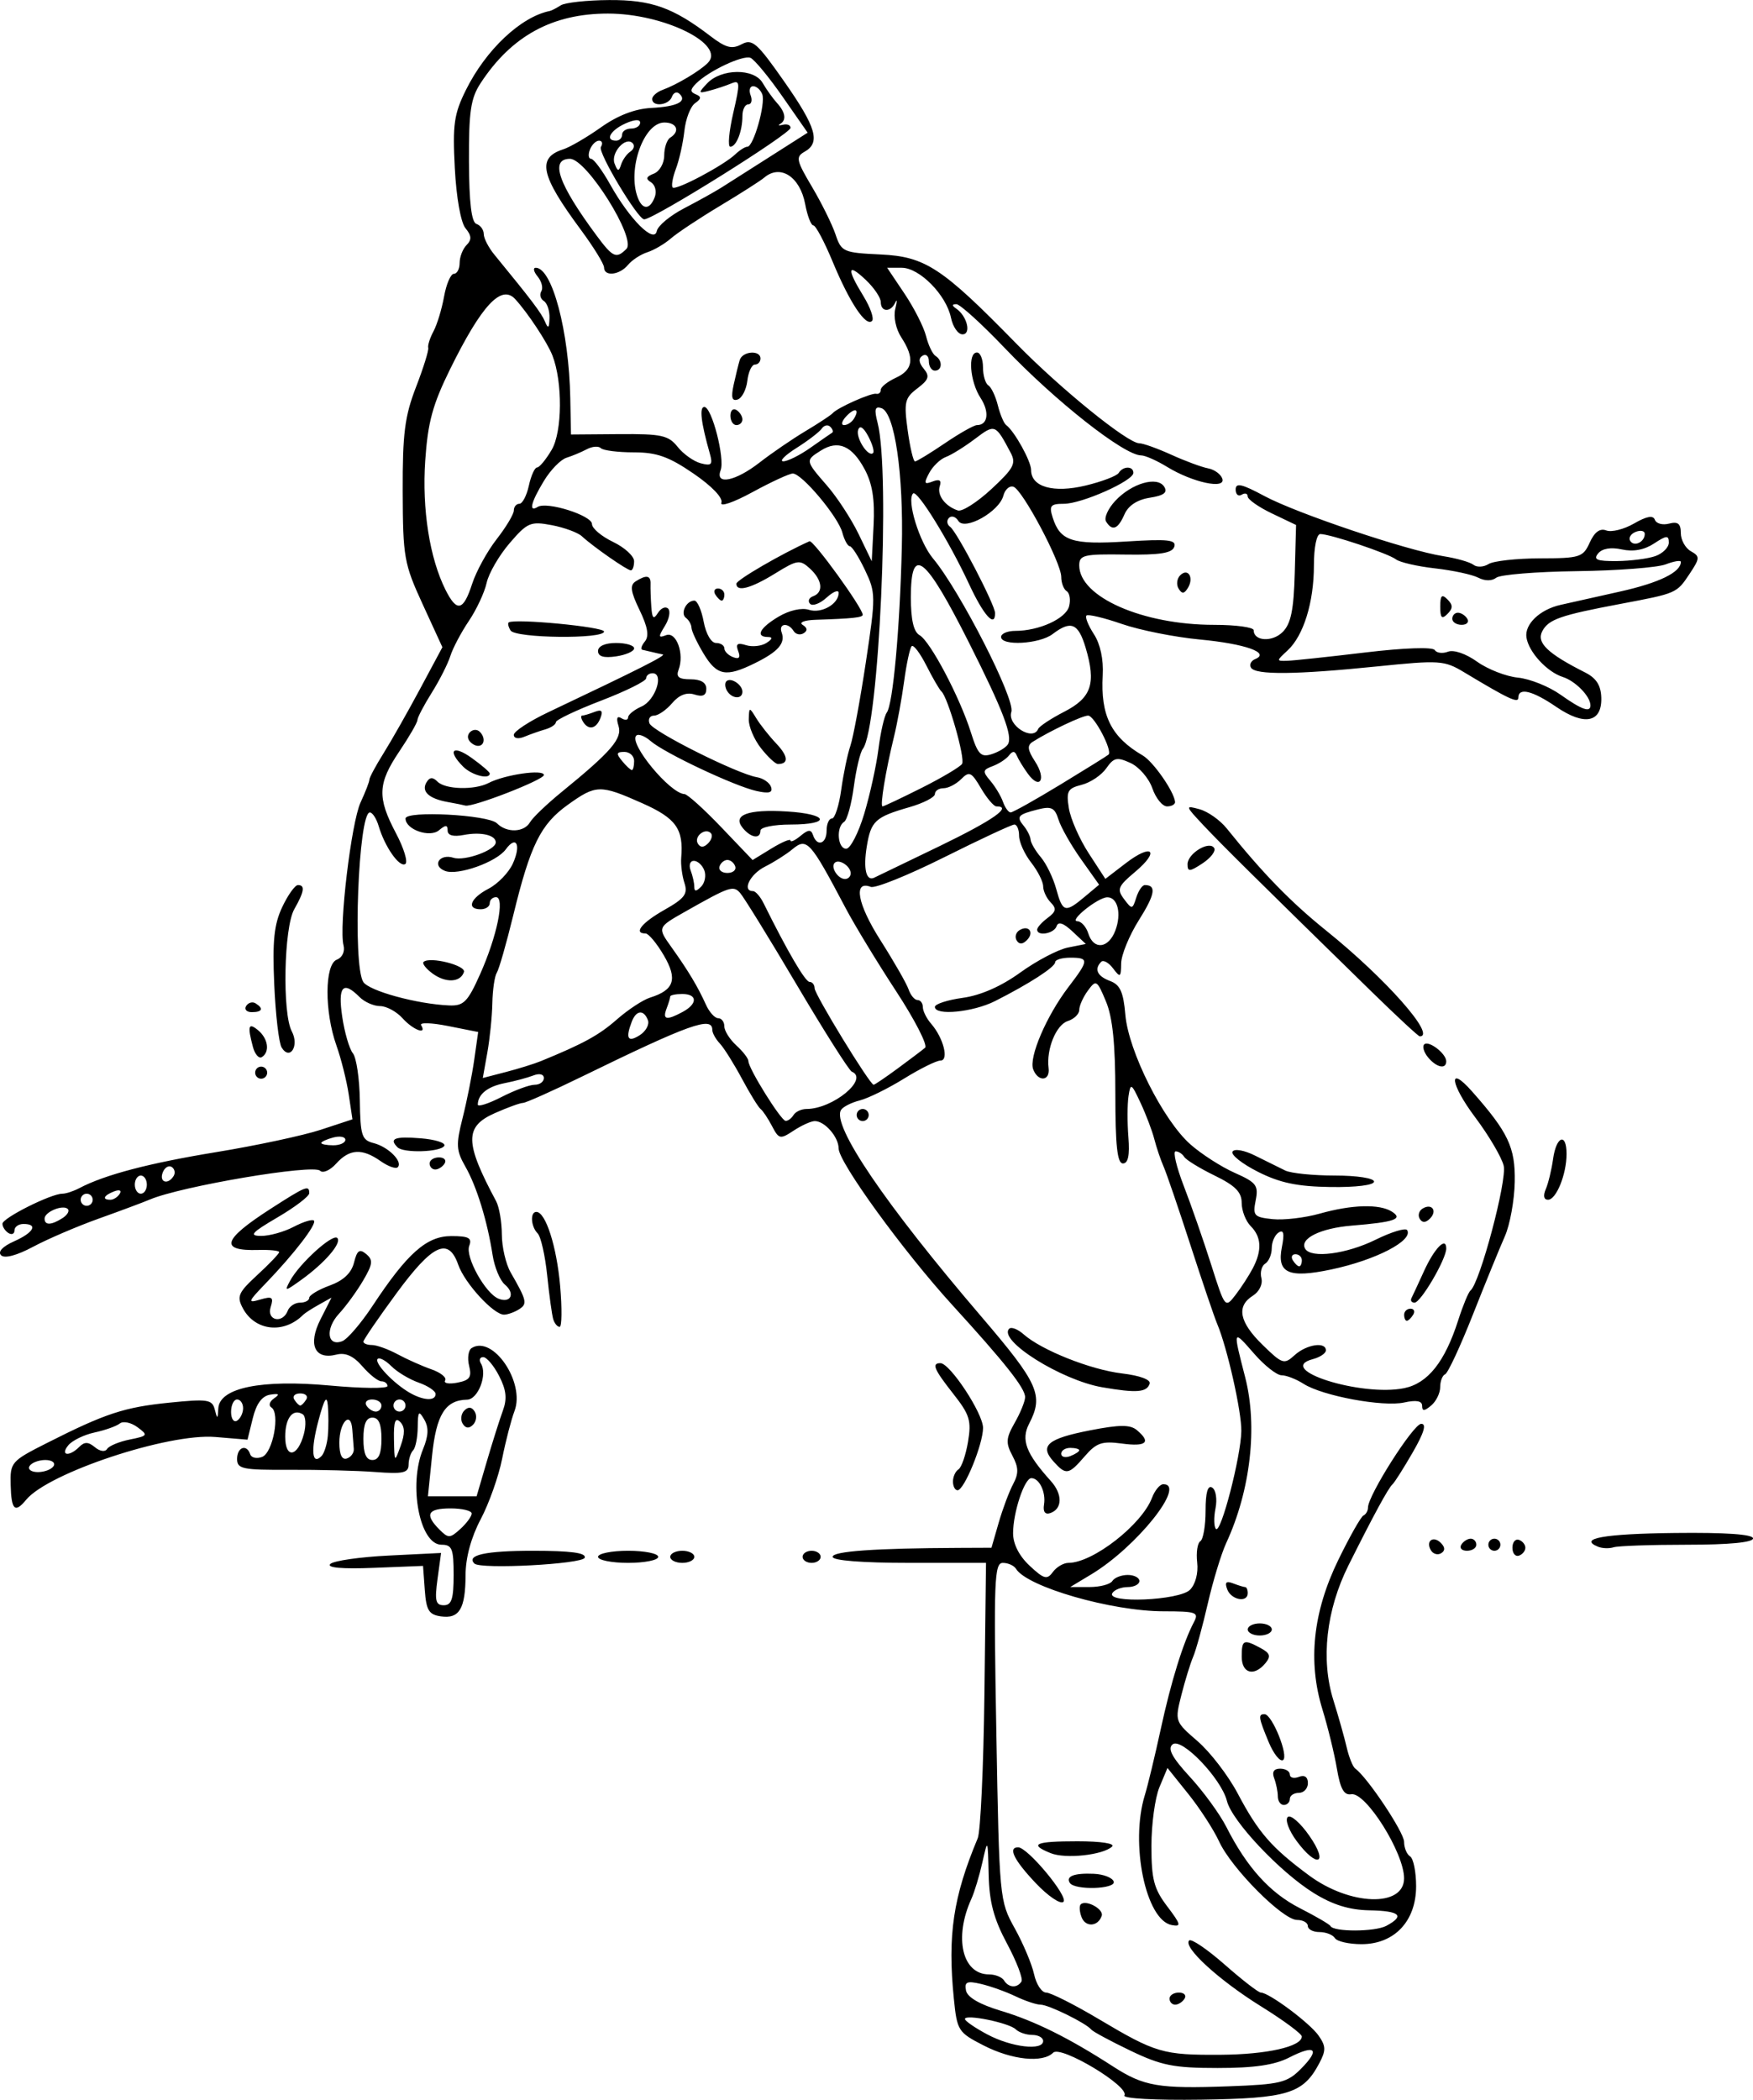 <?xml version="1.0" encoding="UTF-8"?>
<svg width="229.48mm" height="274.8mm" version="1.1" viewBox="0 0 813.13 973.69" xmlns="http://www.w3.org/2000/svg">
<g transform="translate(234.47 52.665)">
<path d="m287.08 919c2.534-4.124-29.505-23.359-33.02-19.824-4.849 4.877-19.122 3.4-32.272-3.339-11.827-6.061-12.32-6.836-13.817-21.72-2.961-29.436-0.317-47.184 11.079-74.37 1.294-3.087 2.688-33.082 3.097-66.655l0.744-61.042h-35.577c-21.86 2e-3 -35.577-1.079-35.577-2.803 0-2.59 19.59-3.979 58.467-4.145l15.217-0.065 3.348-11.604c1.841-6.382 4.853-14.433 6.693-17.891 2.64-4.961 2.569-7.746-0.335-13.203-3.151-5.921-2.991-8.125 1.11-15.312 2.635-4.617 4.791-9.944 4.791-11.837 0-4.157-9.236-15.835-33.864-42.815-22.617-24.778-52.637-66.125-52.637-72.497 0-5.31-6.433-12.693-11.06-12.693-1.698 0-6.093 1.98-9.766 4.401-6.3 4.152-6.871 4.033-10.086-2.105-1.874-3.578-4.255-7.137-5.291-7.909-1.036-0.772-4.929-7.086-8.651-14.032-3.722-6.946-8.337-14.298-10.256-16.337-1.918-2.04-3.488-4.881-3.488-6.314 0-6.455-10.653-2.644-60.183 21.528-13.917 6.792-26.366 12.349-27.663 12.349-1.298 0-7.176 2.137-13.063 4.75-14.091 6.253-13.977 13.539 0.637 40.816 1.436 2.68 2.629 9.626 2.652 15.435 0.023 5.809 1.857 13.719 4.076 17.578 7.507 13.053 7.864 14.594 3.963 17.079-2.142 1.364-5.293 2.5-7.002 2.523-4.825 0.067-18.243-14.528-21.246-23.11-4.551-13.007-11.86-9.643-28.643 13.181-8.452 11.494-15.367 21.597-15.367 22.451 0 0.854 1.782 1.553 3.959 1.553s7.514 1.919 11.859 4.266c4.345 2.346 11.428 5.501 15.741 7.011 4.313 1.51 7.176 3.828 6.363 5.151-0.813 1.323 1.717 1.792 5.623 1.041 5.808-1.117 6.808-2.546 5.486-7.842-0.889-3.562-0.345-7.267 1.209-8.233 9.853-6.125 24.887 15.99 19.856 29.208-1.525 4.006-4.107 13.97-5.737 22.14-1.631 8.171-6.105 20.789-9.944 28.042-4.437 8.383-6.995 17.794-7.022 25.837-0.053 15.692-2.872 20.429-11.434 19.211-5.583-0.794-6.793-2.763-7.478-12.173l-0.817-11.226-22.901 0.905c-14.741 0.583-21.906-0.058-20.11-1.799 1.535-1.488 13.722-3.244 27.083-3.904l24.293-1.199-1.652 12.119c-1.366 10.026-0.863 12.119 2.913 12.119 3.618 0 4.565-2.912 4.565-14.032 0-12.218-0.73-14.032-5.65-14.032-10.072 0-15.419-27.621-8.568-44.256 2.577-6.258 2.745-10.069 0.605-13.77-2.551-4.412-2.971-3.924-3.044 3.535-0.047 4.759-1.011 9.584-2.142 10.722-1.131 1.138-2.073 4.129-2.093 6.647-0.03 3.817-2.588 4.384-15.382 3.412-8.441-0.641-26.334-1.105-39.762-1.03-21.871 0.121-24.415-0.401-24.415-5.013 0-5.512 4.466-7.11 6.099-2.182 0.541 1.632 3.029 2.177 5.53 1.212 5.003-1.931 8.436-20.355 4.274-22.942-1.401-0.871-0.844-2.757 1.238-4.19 2.83-1.948 2.376-2.384-1.795-1.724-3.767 0.596-6.381 4.129-8.044 10.875l-2.463 9.993-14.933-1.246c-21.853-1.823-77.415 16.605-87.72 29.093-5.256 6.369-6.898 4.815-7.201-6.815-0.275-10.544 0.185-11.077 16.789-19.475 27.185-13.748 35.865-16.608 56.834-18.726 17.757-1.794 19.854-1.477 21.047 3.178 1.183 4.612 1.361 4.555 1.649-0.531 0.542-9.547 19.929-13.513 51.749-10.587 14.687 1.351 26.705 1.464 26.705 0.251 0-1.212-1.264-2.204-2.809-2.204-1.545 0-5.515-3.13-8.822-6.956-4.178-4.833-7.854-6.491-12.048-5.432-10.089 2.547-13.327-4.627-7.383-16.355l5.101-10.062-5.855 3.266c-3.22 1.796-6.482 3.897-7.25 4.669-8.973 9.025-22.382 7.569-28.03-3.044-2.907-5.462-2.13-7.228 6.793-15.45 5.541-5.106 10.075-9.854 10.075-10.552 0-0.698-4.356-1.144-9.681-0.993-18.195 0.519-16.623-4.722 5.734-19.106 16.384-10.541 17.898-11.151 17.898-7.215 0 1.416-6.592 6.44-14.649 11.164-12.176 7.139-13.471 8.597-7.673 8.634 3.837 0.025 10.616-1.865 15.064-4.198 4.449-2.333 8.686-3.642 9.416-2.908 1.518 1.526-9.163 15.425-22.425 29.18-8.248 8.555-8.463 9.2-2.477 7.441 5.574-1.638 6.298-1.116 4.843 3.496-1.975 6.26 5.571 7.859 7.928 1.68 0.785-2.058 3.35-3.742 5.701-3.742s4.273-1.009 4.273-2.243 4.268-3.795 9.483-5.692c6.387-2.323 10.069-5.795 11.276-10.634 1.433-5.743 2.57-6.536 5.665-3.953 3.269 2.729 3.049 4.636-1.415 12.245-2.908 4.957-7.951 11.888-11.206 15.402-6.487 7.004-5.492 15.442 1.504 12.742 2.396-0.925 8.717-8.288 14.046-16.363 16.124-24.432 25.091-32.376 36.542-32.376 8.09 0 9.705 0.879 8.314 4.526-1.957 5.13 7.526 22.175 13.653 24.54 5.707 2.203 7.755-2.498 2.866-6.579-2.244-1.873-4.798-8.015-5.674-13.648-2.475-15.915-7.397-31.887-12.67-41.113-4.237-7.413-4.387-10.097-1.26-22.451 1.954-7.718 4.379-19.853 5.39-26.968l1.838-12.936-13.969-2.778c-7.683-1.528-13.31-1.705-12.504-0.394 2.904 4.726-3.694 2.257-8.631-3.229-2.778-3.087-7.457-5.613-10.398-5.613-2.941 0-7.231-1.894-9.533-4.21-7.671-7.715-10.11-4.944-8.028 9.121 1.085 7.332 3.31 14.964 4.944 16.96 1.634 1.996 3.086 11.835 3.227 21.865 0.229 16.361 0.889 18.396 6.419 19.798 6.795 1.724 13.691 8.64 11.156 11.189-0.887 0.892-4.484-0.401-7.994-2.874-8.522-6.003-14.384-5.665-20.547 1.183-2.811 3.123-6.169 4.614-7.464 3.312-3.163-3.181-64.392 7.172-78.977 13.353-3.069 1.301-13.742 5.285-23.718 8.852-9.975 3.568-23.661 9.439-30.412 13.046-7.582 4.052-13.268 5.56-14.874 3.945-1.606-1.615 0.687-4.077 5.996-6.441 9.147-4.072 11.331-8.069 4.41-8.069-2.302 0-4.186 1.337-4.186 2.972 0 1.635-1.256 2.192-2.79 1.238-1.535-0.954-2.79-2.891-2.79-4.305 0-2.654 22.496-13.937 27.788-13.937 1.64 0 5.162-1.151 7.827-2.558 11.743-6.199 32.338-11.617 63.638-16.741 18.524-3.033 40.299-7.692 48.389-10.353l14.71-4.839-1.728-11.52c-0.951-6.336-3.522-16.572-5.714-22.746-5.592-15.748-5.493-37.575 0.179-39.765 2.542-0.981 3.863-3.805 3.119-6.667-2.198-8.454 3.587-56.918 7.907-66.248 2.252-4.864 4.095-9.625 4.095-10.58 0-0.955 2.948-6.447 6.552-12.205 3.603-5.758 11.222-19.181 16.929-29.831l10.377-19.362-9.152-19.927c-8.632-18.795-9.157-21.761-9.256-52.201-0.087-26.924 0.933-34.958 6.155-48.466 3.443-8.906 6.001-17.115 5.686-18.242-0.316-1.127 0.783-4.575 2.442-7.662 1.659-3.087 3.866-10.349 4.905-16.137 1.039-5.788 3.088-10.524 4.553-10.524s2.664-2.273 2.664-5.051c0-2.778 1.454-6.513 3.23-8.3 2.447-2.461 2.323-4.348-0.511-7.782-2.193-2.658-4.246-14.203-4.961-27.902-1.056-20.239-0.364-25.091 5.167-36.229 9.276-18.68 25.502-33.944 38.93-36.621 0.767-0.153 3.04-1.327 5.05-2.609 2.01-1.282 12.096-2.384 22.414-2.449 19.604-0.123 29.664 3.452 46.998 16.703 7.152 5.467 9.978 6.209 14.461 3.796 4.952-2.666 7.144-0.754 19.712 17.186 14.978 21.382 17.025 28.422 9.496 32.66-4.176 2.35-3.827 3.992 3.457 16.276 4.456 7.514 9.371 17.451 10.922 22.082 2.699 8.055 3.6 8.456 20.852 9.27 20.756 0.98 28.511 6.064 62.889 41.232 20.501 20.972 51.771 46.319 57.143 46.319 1.736 0 8.423 2.391 14.861 5.314 6.438 2.923 14.113 5.764 17.055 6.314 2.942 0.55 5.916 2.712 6.609 4.804 1.684 5.087-13.813 1.754-25.678-5.522-4.732-2.902-10.117-5.281-11.968-5.287-7.893-0.025-39.698-25.051-63.321-49.824-10.671-11.191-20.75-20.327-22.399-20.303-2.133 0.031-2.134 0.638-2e-3 2.105 5.002 3.446 7.024 11.884 2.847 11.884-2.062 0-4.469-3.473-5.349-7.718-2.193-10.577-14.596-23.153-22.834-23.153h-6.769l8.075 12.034c4.441 6.619 8.933 15.471 9.981 19.671 1.048 4.201 3.022 8.332 4.387 9.18 3.364 2.091 3.149 6.824-0.309 6.824-1.535 0-2.79-1.969-2.79-4.375 0-2.406-1.317-3.557-2.926-2.557-1.978 1.23-1.797 3.187 0.56 6.043 2.877 3.487 2.357 5.081-2.978 9.128-5.837 4.428-6.271 6.307-4.484 19.38 1.089 7.962 2.622 14.477 3.406 14.477 0.784 0 7.008-3.789 13.83-8.419 6.822-4.631 13.522-8.419 14.889-8.419 5.135 0 5.934-6.093 1.661-12.654-4.922-7.556-5.97-21.023-1.636-21.023 1.535 0 2.79 3.083 2.79 6.85 0 3.768 1.117 7.544 2.481 8.393 1.365 0.848 3.348 5.014 4.407 9.258 1.059 4.244 2.797 8.36 3.861 9.147 3.859 2.853 11.573 16.77 11.573 20.879 0 7.846 10.367 10.771 25.354 7.155 7.55-1.822 14.426-4.448 15.279-5.837 2.001-3.256 6.803-3.275 6.803-0.027 0 3.699-23.929 14.341-32.246 14.341-6.187 0-6.916 0.882-5.205 6.304 3.458 10.958 8.96 12.757 34.174 11.175 19.393-1.217 23.322-0.784 22.246 2.449-0.98 2.948-6.637 3.848-22.694 3.609-19.297-0.287-21.388 0.206-21.388 5.039 0 14.6 29.387 27.553 62.514 27.553 10.123 0 18.405 1.128 18.405 2.506 0 5.115 8.662 5.62 13.469 0.785 3.806-3.828 5.114-10.228 5.579-27.299l0.607-22.298-11.223-5.363c-6.173-2.95-11.223-6.497-11.223-7.883s-1.256-1.74-2.79-0.786c-1.535 0.954-2.79-0.134-2.79-2.418 0-3.248 2.888-2.599 13.254 2.981 15.03 8.09 66.198 25.305 83.013 27.929 6.139 0.958 12.459 2.76 14.045 4.005 1.586 1.244 4.725 1.091 6.976-0.34 2.251-1.432 12.994-2.622 23.874-2.646 18.574-0.04 19.984-0.488 23.085-7.334 2.218-4.897 4.739-6.737 7.676-5.604 2.405 0.928 8.205-0.527 12.889-3.233 5.86-3.386 8.87-3.919 9.648-1.71 0.622 1.766 3.583 2.565 6.578 1.778 4.105-1.08 5.447-2e-3 5.447 4.368 0 3.19 2.098 6.981 4.662 8.425 4.304 2.422 4.25 3.242-0.698 10.664-5.902 8.853-5.956 8.876-31.868 13.752-27.981 5.265-33.416 7.158-36.345 12.663-2.823 5.305 2.426 10.363 19.883 19.16 5.163 2.602 7.321 5.976 7.483 11.698 0.326 11.539-7.795 13.192-20.88 4.25-11.025-7.535-17.577-9.137-17.577-4.299 0 2.794-4.394 0.744-25.113-11.714-9.285-5.583-11.287-5.717-40.623-2.728-37.433 3.814-56.183 4-58.286 0.577-0.868-1.412 1.3e-4 -3.21 1.928-3.996 7.173-2.925-4.622-7.099-25.658-9.08-11.585-1.091-27.861-4.335-36.17-7.21-8.309-2.874-15.699-4.631-16.422-3.903-0.723 0.728 0.827 4.612 3.446 8.632 2.969 4.557 4.511 11.722 4.097 19.031-1.062 18.722 3.911 28.696 18.56 37.228 4.867 2.834 14.521 16.684 14.988 21.501 0.112 1.158-1.557 2.105-3.709 2.105-2.152 0-5.225-3.785-6.828-8.412-1.603-4.626-6.162-9.9-10.131-11.718-6.26-2.869-7.749-2.54-11.244 2.478-2.216 3.182-7.351 6.623-11.412 7.649-6.5 1.641-7.21 2.939-5.933 10.853 0.798 4.944 4.933 14.339 9.189 20.877l7.738 11.887 9.474-7.268c12.248-9.396 16.067-5.819 4.313 4.039-7.956 6.673-8.522 8.066-5.114 12.607 3.665 4.884 3.91 4.853 5.663-0.702 1.008-3.194 2.794-5.806 3.97-5.806 5.509 0 4.783 4.315-2.731 16.233-4.484 7.111-8.193 16.156-8.242 20.098-0.081 6.527-0.418 6.732-3.764 2.301-2.021-2.677-4.493-4.045-5.492-3.04-3.37 3.39-1.85 6.673 4.118 8.894 4.663 1.735 6.182 5.101 7.088 15.708 1.44 16.857 17.541 48.903 30.176 60.06 5.106 4.509 14.353 10.448 20.549 13.197 10.052 4.46 11.099 5.834 9.724 12.749-1.413 7.107-0.763 7.831 7.836 8.72 5.158 0.533 15.028-0.625 21.934-2.575 14.835-4.188 27.698-4.538 33.406-0.907 5.385 3.425 1.268 4.857-18.664 6.492-14.581 1.196-24.39 6.105-21.522 10.773 2.787 4.536 19.145 2.407 32.651-4.249 7.323-3.609 13.901-5.607 14.619-4.44 2.961 4.819-14.609 13.912-35.293 18.265-19.783 4.163-25.217 1.681-22.81-10.421 1.244-6.258 0.82-8.192-1.483-6.76-1.774 1.103-3.226 4.382-3.226 7.287s-1.365 6.13-3.033 7.167c-1.668 1.037-2.465 4.071-1.771 6.742 0.718 2.761-0.983 6.268-3.942 8.126-7.783 4.888-6.33 12.25 4.5 22.807 9.172 8.941 9.988 9.203 14.869 4.76 5.483-4.991 14.491-6.372 14.491-2.221 0 1.363-2.718 3.194-6.04 4.068-17.998 4.734 22.442 17.562 42.412 13.454 10.925-2.247 18.816-12.174 24.987-31.434 2.189-6.831 4.756-13.052 5.705-13.823 4.391-3.57 17.07-51.239 15.404-57.914-0.989-3.964-6.941-14.057-13.226-22.43-11.618-15.477-12.762-24.779-1.479-12.031 16.825 19.009 20.139 26.021 19.841 41.976-0.16 8.553-2.229 19.919-4.597 25.258-2.369 5.338-9.05 21.703-14.848 36.367-5.798 14.663-11.577 27.082-12.842 27.596-1.266 0.515-2.301 3.201-2.301 5.971 0 2.769-1.883 6.607-4.186 8.529-3.192 2.665-4.186 2.693-4.186 0.121 0-2.283-2.688-2.779-8.315-1.536-9.825 2.17-37.901-3.039-46.696-8.664-3.399-2.174-7.978-3.953-10.175-3.953s-7.892-4.464-12.655-9.92c-10.058-11.521-10.022-11.612-4.245 10.811 5.891 22.863 2.507 52.474-8.787 76.898-2.297 4.967-6.141 17.596-8.543 28.064-2.402 10.468-5.448 21.559-6.771 24.646-1.322 3.087-3.794 11.104-5.492 17.816-3.065 12.113-3.009 12.272 7.557 21.397 5.855 5.056 14.233 15.982 18.617 24.28 9.524 18.023 15.654 25.061 33.024 37.912 19.084 14.12 44.11 14.892 44.11 1.361 0-11.825-17.801-40.135-24.516-38.988-3.355 0.573-5.054-2.459-6.645-11.859-1.176-6.946-4.205-19.337-6.73-27.536-6.833-22.185-4.388-45.101 7.393-69.285 5.264-10.805 10.512-20.066 11.663-20.58 1.151-0.515 2.093-2.178 2.093-3.697 0-5.637 21.063-38.761 24.681-38.813 2.578-0.037 1.343 4.121-3.944 13.277-4.233 7.332-8.434 13.963-9.334 14.736-1.913 1.643-8.851 14.407-20.463 37.646-10.342 20.699-12.907 43.646-6.987 62.521 2.327 7.42 5.106 17.266 6.175 21.881 1.069 4.615 2.857 9.035 3.973 9.822 5.553 3.918 22.642 29.537 22.642 33.943 0 2.774 1.256 5.824 2.79 6.778 1.535 0.954 2.79 7.17 2.79 13.815 0 16.203-10.059 26.878-25.329 26.878-5.839 0-11.392-1.263-12.341-2.806-0.948-1.544-4.162-2.806-7.141-2.806-2.979 0-5.416-1.263-5.416-2.806 0-1.544-2.238-2.806-4.973-2.806-6.659 0-30.414-23.874-36.154-36.335-2.526-5.484-8.955-15.409-14.286-22.056l-9.694-12.085-3.721 8.899c-2.046 4.895-3.72 17.16-3.72 27.256 0 15.489 1.144 19.865 7.325 28.015 6.377 8.409 6.648 9.532 2.093 8.676-12.033-2.261-19.4-37.753-12.493-60.184 1.378-4.475 4.697-18.239 7.376-30.588 4.827-22.251 10.445-40.345 15.465-49.814 2.344-4.421 0.944-4.911-14.026-4.911-24.129 0-63.39-11.291-68.569-19.72-0.923-1.502-3.667-2.731-6.097-2.731-3.96 0-4.273 8.139-3.016 78.306 1.389 77.52 1.474 78.435 8.531 91.133 3.921 7.055 7.963 16.65 8.983 21.322 1.02 4.672 3.535 8.494 5.588 8.494 2.053 0 13.023 5.524 24.378 12.276 26.505 15.76 29.802 16.726 56.55 16.567 21.437-0.128 37.67-3.783 37.67-8.483 0-1.227-8.478-7.492-18.84-13.923-19.652-12.197-36.427-27.56-33.408-30.596 0.966-0.972 8.387 4.067 16.491 11.196 8.104 7.13 15.642 12.963 16.751 12.963 3.769 0 22.731 14.124 26.794 19.959 3.445 4.947 3.481 6.869 0.246 12.949-7.444 13.989-14.538 16.16-54.716 16.75-21.315 0.313-36.507-0.526-35.621-1.967zm81.894-12.326c9.102-9.155 6.717-11.468-5.416-5.253-6.836 3.501-16.212 4.874-33.239 4.867-20.335 0-26.106-1.157-40.46-8.049-9.208-4.421-17.371-8.816-18.139-9.766-2.428-3.002-19.83-11.55-23.513-11.55-1.942 0-7.177-1.748-11.633-3.884-4.456-2.136-11.657-4.711-16.001-5.723-6.513-1.517-7.736-0.987-6.969 3.017 0.604 3.153 6.312 6.472 16.27 9.462 15.652 4.699 31.484 12.556 51.9 25.757 14.317 9.258 21.156 10.428 53.865 9.221 23.722-0.876 26.929-1.655 33.336-8.099zm-119.58-12.912c0-1.544-2.26-2.806-5.023-2.806-2.762 0-6.215-1.165-7.673-2.588-3.118-3.044-23.578-7.216-23.578-4.807 0 0.907 4.709 4.149 10.464 7.204 11.173 5.933 25.811 7.633 25.811 2.998zm-10.054-27.595c0.79-1.286-2.225-9.178-6.7-17.54-6.158-11.506-8.232-19.298-8.528-32.041-0.389-16.741-0.406-16.773-2.913-5.613-1.387 6.174-3.672 13.751-5.078 16.838-8.233 18.08-4.262 35.08 8.195 35.08 2.869 0 5.993 1.263 6.941 2.806 2.097 3.413 6.13 3.647 8.083 0.469zm169.27-25.814c8.73-4.699 6.296-6.911-7.901-7.182-9.313-0.177-17.024-2.573-25.793-8.012-15.648-9.706-37.939-33.337-40.275-42.696-2.595-10.399-21.114-29.667-25.22-26.24-2.409 2.011-0.238 6.064 8.106 15.134 6.268 6.814 13.861 17.252 16.874 23.196 9.492 18.726 20.204 30.549 34.093 37.63 7.395 3.77 13.761 7.486 14.149 8.258 1.411 2.814 20.697 2.749 25.967-0.088zm-91.118-155.8c2.549-2.563 3.92-7.757 3.349-12.687-0.531-4.591 0.128-9.026 1.465-9.857 1.337-0.831 2.431-7.194 2.431-14.14 0-8.475 1.01-12.001 3.071-10.72 1.703 1.058 2.385 5.362 1.531 9.657-0.847 4.261-0.749 8.543 0.218 9.516 2.284 2.297 11.552-33.441 11.761-45.349 0.158-9.01-6.543-38.764-11.209-49.771-1.309-3.087-6.881-19.505-12.382-36.483-5.502-16.979-11.119-33.396-12.482-36.483-1.364-3.087-3.286-8.77-4.272-12.629-0.986-3.859-3.859-11.436-6.384-16.838-4.298-9.193-4.657-9.391-5.607-3.093-0.558 3.701-0.58 12.226-0.049 18.943 0.668 8.453-0.115 12.214-2.542 12.214-2.614 0-3.508-8.245-3.508-32.364 0-23.052-1.257-35.366-4.367-42.798-4.162-9.943-4.556-10.178-8.371-4.986-2.202 2.996-4.004 7.016-4.004 8.932s-2.386 4.246-5.303 5.177c-5.418 1.73-10.028 13.02-8.916 21.838 0.766 6.079-4.876 6.514-7.151 0.551-2.104-5.514 6.168-24.809 16.35-38.139 9.563-12.52 9.631-13.628 0.836-13.628-3.837 0-6.984 0.947-6.994 2.105-0.02 2.251-11.974 9.978-27.886 18.024-10.214 5.165-27.903 6.879-27.903 2.704 0-1.334 5.812-3.226 12.915-4.205 8.301-1.144 17.823-5.327 26.652-11.706 7.555-5.459 17.495-10.682 22.089-11.606l8.352-1.68-6.21-5.819c-4.173-3.91-6.579-4.707-7.333-2.43-1.147 3.46-9.029 4.851-9.029 1.593 0-0.987 2.197-3.428 4.883-5.424 3.912-2.907 4.19-4.335 1.395-7.185-1.918-1.956-3.488-5.315-3.488-7.464s-2.511-7.118-5.581-11.043c-3.069-3.925-5.581-9.491-5.581-12.37 0-2.879-0.983-5.234-2.184-5.234-1.201 0-15.847 6.827-32.547 15.17-16.7 8.344-32.03 14.527-34.067 13.741-8.255-3.186-6.242 7.909 4.497 24.777 6.258 9.831 12.132 20.085 13.053 22.786 0.92 2.701 2.783 4.911 4.138 4.911 1.356 0 2.465 1.479 2.465 3.287 0 1.808 1.735 5.281 3.856 7.718 5.717 6.57 8.37 17.059 4.315 17.059-1.852 0-9.437 3.756-16.855 8.347-7.418 4.591-16.672 9.151-20.565 10.133-3.893 0.983-7.806 2.973-8.697 4.423-4.385 7.137 20.341 43.552 65.042 95.79 26.623 31.111 29.033 36.506 22.206 49.691-3.873 7.48-1.489 13.781 10.057 26.581 5.54 6.141 5.406 12.983-0.291 14.891-2.371 0.794-3.406-0.646-2.86-3.977 0.94-5.736-2.18-12.237-5.873-12.237-3.208 0-8.479 15.892-8.479 25.563 0 4.996 2.813 10.514 7.673 15.053 6.647 6.208 8.088 6.598 10.771 2.92 1.704-2.335 4.964-4.246 7.245-4.246 11.305 0 34.014-17.682 38.747-30.169 1.316-3.473 3.68-6.314 5.253-6.314 10.896 0-12.405 29.152-33.415 41.806l-9.766 5.882h8.904c4.897 0 9.68-1.252 10.628-2.796 0.948-1.544 4.162-2.806 7.141-2.806 2.979 0 5.416 1.263 5.416 2.806 0 1.544-2.437 2.806-5.416 2.806-2.979 0-6.192 1.263-7.141 2.806-3.001 4.884 31.067 3.433 36.005-1.534zm-63.335-59.57c-6.556-7.286-2.688-10.55 17.062-14.399 13.616-2.654 18.545-2.678 21.625-0.107 6.788 5.666 4.451 7.784-6.902 6.252-9.258-1.249-11.845-0.367-17.245 5.88-7.523 8.702-8.676 8.89-14.54 2.374zm11.983-5.147c0-0.607-1.883-1.103-4.186-1.103-2.302 0-4.186 1.223-4.186 2.718 0 1.495 1.883 1.991 4.186 1.103 2.302-0.888 4.186-2.112 4.186-2.718zm10.72-29.199c-19.054-3.278-48.543-21.798-43.224-27.148 0.977-0.982 3.981 0.17 6.676 2.56 8.304 7.365 31.074 16.424 45.642 18.16 8.306 0.989 13.455 2.897 12.84 4.757-1.337 4.04-6.066 4.4-21.934 1.671zm-113.96-126.26c0-1.544 1.256-2.806 2.79-2.806 1.535 0 2.79 1.263 2.79 2.806 0 1.544-1.256 2.806-2.79 2.806-1.535 0-2.79-1.263-2.79-2.806zm74.213-80.947c-0.966-1.571-0.396-3.702 1.266-4.735 4.29-2.667 7.058 0.986 3.477 4.588-2.004 2.015-3.565 2.064-4.743 0.147zm-252.79 265.74c0-1.304-4.395-2.371-9.766-2.371-10.692 0-12.186 2.778-5.249 9.755 4.163 4.186 4.929 4.168 9.766-0.235 2.887-2.628 5.249-5.845 5.249-7.149zm7.003-24.121c2.602-8.875 5.957-19.48 7.455-23.566 2.04-5.564 1.6-9.616-1.753-16.137-2.462-4.789-5.774-8.707-7.36-8.707s-2.063 1.335-1.061 2.966c3.13 5.093-1.31 16.674-6.429 16.768-10.101 0.187-14.297 6.923-16.249 26.086l-1.908 18.728h11.287 11.287zm-11.188-17.54c-1.114-1.812-0.769-4.558 0.765-6.102 1.86-1.871 3.465-1.708 4.815 0.489 1.114 1.812 0.769 4.558-0.765 6.102-1.86 1.871-3.465 1.708-4.815-0.489zm-189.74 19.645c0.948-1.544-0.787-2.806-3.856-2.806s-6.357 1.263-7.305 2.806c-0.948 1.544 0.787 2.806 3.856 2.806 3.069 0 6.357-1.263 7.305-2.806zm127.2-14.032c0.343-3.859 0.343-10.173 0.001-14.032-0.453-5.103-1.642-3.194-4.362 7.002-3.679 13.791-3.04 21.011 1.451 16.395 1.257-1.292 2.567-5.506 2.909-9.365zm12.033 6.081c-0.154-1.801-0.467-5.875-0.698-9.053-0.646-8.921-5.999-3.409-5.999 6.178 0 5.543 1.21 8.082 3.488 7.318 1.918-0.643 3.362-2.643 3.209-4.444zm12.836-4.677c0-6.86-1.262-9.822-4.186-9.822-2.923 0-4.186 2.962-4.186 9.822s1.262 9.822 4.186 9.822c2.923 0 4.186-2.962 4.186-9.822zm8.685-7.823c-2.279-2.292-3.046-0.174-2.884 7.963 0.218 10.962 0.252 10.997 3.104 3.122 2.047-5.651 1.983-8.87-0.22-11.085zm-148.88 11.59c2.447-2.461 4.214-2.428 7.285 0.136 2.32 1.937 4.734 2.281 5.641 0.805 0.872-1.419 5.601-3.388 10.508-4.375 8.45-1.7 8.638-2.004 3.554-5.743-2.953-2.172-6.628-2.936-8.167-1.698-1.539 1.238-6.792 3.109-11.674 4.158-4.882 1.049-10.372 3.721-12.201 5.937-3.953 4.79 0.398 5.462 5.053 0.78zm104.22-6.042c1.1-4.137 0.855-8.233-0.545-9.104-4.564-2.837-8.126 1.71-8.126 10.374 0 10.39 5.797 9.54 8.672-1.27zm-28.204-11.923c0-2.224-1.256-4.044-2.79-4.044s-2.79 2.6-2.79 5.779c0 3.178 1.256 4.998 2.79 4.044 1.535-0.954 2.79-3.554 2.79-5.779zm64.178-1.238c0-1.544-1.958-2.806-4.35-2.806-2.393 0-3.574 1.263-2.626 2.806 0.948 1.544 2.906 2.806 4.35 2.806s2.626-1.263 2.626-2.806zm11.161 0c0-1.544-1.256-2.806-2.79-2.806-1.535 0-2.79 1.263-2.79 2.806 0 1.544 1.256 2.806 2.79 2.806 1.535 0 2.79-1.263 2.79-2.806zm-46.041-2.806c0.948-1.544-0.307-2.806-2.79-2.806-2.483 0-3.739 1.263-2.79 2.806 0.948 1.544 2.204 2.806 2.79 2.806s1.842-1.263 2.79-2.806zm59.992-2.532c0-1.393-3.529-3.769-7.842-5.281-4.313-1.512-10.023-4.943-12.689-7.625-2.666-2.681-5.52-4.199-6.342-3.372-1.74 1.75 7.156 11.193 14.7 15.601 6.401 3.741 12.174 4.061 12.174 0.677zm379.07-58.323c4.341-8.3 4.031-14.49-0.979-19.529-2.302-2.315-4.186-7.164-4.186-10.775 0-5.003-2.984-8.018-12.541-12.671-6.898-3.358-13.25-7.26-14.116-8.67-0.866-1.41-2.664-2.564-3.994-2.564-1.33 0 0.39 7.262 3.822 16.137 3.432 8.875 9.14 25.271 12.683 36.434 6.394 20.143 6.48 20.25 11.274 14.032 2.657-3.446 6.273-9.024 8.037-12.395zm22.739-3.692c0-1.544-1.33-2.806-2.955-2.806-1.625 0-2.179 1.263-1.23 2.806 0.948 1.544 2.278 2.806 2.955 2.806 0.677 0 1.23-1.263 1.23-2.806zm-574.89-19.535c2.258-1.436 3.379-3.341 2.492-4.233-2.198-2.211-10.782 1.311-10.782 4.423 0 3.199 3.073 3.128 8.29-0.191zm14.032-8.529c0-1.544-1.256-2.806-2.79-2.806-1.535 0-2.79 1.263-2.79 2.806 0 1.544 1.256 2.806 2.79 2.806 1.535 0 2.79-1.263 2.79-2.806zm12.537-2.774c0.978-1.591-0.142-2.061-2.626-1.103-4.834 1.866-5.718 3.877-1.705 3.877 1.444 0 3.393-1.248 4.33-2.774zm12.576-4.242c0-2.315-1.256-4.21-2.79-4.21-1.535 0-2.79 1.894-2.79 4.21s1.256 4.21 2.79 4.21c1.535 0 2.79-1.894 2.79-4.21zm12.437-4.016c0.883-1.437 0.461-3.324-0.938-4.194-1.399-0.87-3.264 0.306-4.143 2.612-1.735 4.547 2.458 5.851 5.082 1.581zm79.644-16.77c0-1.399-2.511-1.883-5.581-1.076-3.069 0.807-5.581 1.952-5.581 2.544 0 0.592 2.511 1.076 5.581 1.076 3.069 0 5.581-1.145 5.581-2.544zm207.88-11.488c0.948-1.544 3.658-2.806 6.021-2.806 12.203 0 29.141-13.954 21.008-17.306-1.248-0.514-12.726-18.616-25.505-40.225-12.78-21.609-24.647-40.841-26.371-42.738-3.154-3.468-4.84-2.887-25.378 8.738-12.977 7.345-12.962 7.306-6.329 16.598 7.751 10.858 12.184 18.249 15.906 26.522 1.563 3.473 4.128 6.314 5.7 6.314 1.573 0 2.859 1.699 2.859 3.775 0 2.076 2.511 6.06 5.581 8.854 3.069 2.794 5.581 6.069 5.581 7.278 0 3.392 15.098 27.614 17.275 27.714 1.06 0.049 2.704-1.174 3.653-2.718zm-120.1-14.032c2.363 0 4.297-1.398 4.297-3.107 0-1.812-2.036-2.315-4.883-1.207-2.686 1.045-8.65 2.642-13.254 3.548-7.929 1.561-12.419 5.128-12.514 9.943-0.023 1.189 4.93-0.39 11.007-3.508 6.078-3.118 12.984-5.67 15.347-5.67zm168.42-7.563c5.653-4.16 11.367-8.475 12.698-9.591 1.331-1.115-4.712-12.921-13.43-26.235-8.718-13.314-19.224-30.597-23.348-38.407-16.615-31.465-18.034-33.025-24.872-27.327-2.722 2.268-8.402 5.862-12.622 7.985-6.942 3.493-10.778 11.332-5.545 11.332 1.171 0 3.368 2.502 4.883 5.559 11.071 22.343 19.364 36.537 21.348 36.537 1.284 0 2.334 1.315 2.334 2.922 0 2.853 25.64 44.771 27.392 44.781 0.486 2e-3 5.509-3.398 11.161-7.557zm-165.51-3.406c19.812-8.112 26.91-12.003 35.252-19.322 5.167-4.533 12.105-9.093 15.42-10.132 11.227-3.522 12.844-8.522 6.342-19.606-3.269-5.572-7.075-10.131-8.458-10.131-5.774 0-1.78-4.995 8.758-10.951 9.397-5.312 10.943-7.383 9.288-12.444-1.092-3.34-1.77-8.598-1.507-11.685 1.143-13.421-2.365-18.336-18.076-25.324-19.583-8.71-21.405-8.67-34.568 0.768-12.569 9.012-17.318 18.635-25.246 51.156-3.19 13.087-6.629 25.084-7.641 26.661-1.013 1.577-1.943 7.919-2.067 14.093-0.124 6.174-1.174 16.518-2.333 22.987l-2.107 11.761 10.681-2.773c5.875-1.525 13.192-3.801 16.262-5.058zm49.649-18.999c-1.915-5.019-5.433-4.677-7.495 0.73-2.966 7.773-1.844 9.735 3.609 6.31 2.916-1.832 4.665-5 3.887-7.04zm16.107-3.808c7.018-3.778 6.918-8.32-0.183-8.32-3.069 0-5.581 0.528-5.581 1.174 0 0.646-0.762 3.171-1.694 5.613-1.973 5.172-0.039 5.569 7.458 1.534zm-93.969-17.441c7.856-17.562 11.63-35.782 7.412-35.782-1.604 0-2.917 1.263-2.917 2.806 0 1.544-1.883 2.806-4.186 2.806-6.771 0-4.806-5.146 3.642-9.54 4.305-2.239 9.375-7.486 11.266-11.66 3.927-8.668 1.618-13.31-3.277-6.59-4.321 5.931-22.26 12.296-28.198 10.004-6.245-2.41-2.542-8.161 3.925-6.096 5.237 1.672 19.618-3.561 19.618-7.139 0-3.388-6.846-4.978-14.826-3.443-4.873 0.937-7.497 0.224-7.497-2.036 0-2.704-0.891-2.733-4.007-0.132-4.303 3.592-15.525-0.344-15.525-5.445 0-3.774 38.452-1.758 42.41 2.223 4.514 4.54 12.607 4.265 15.351-0.522 1.227-2.141 7.882-8.496 14.788-14.122 22.925-18.675 28.089-24.686 26.24-30.544-1.137-3.604-0.672-4.811 1.365-3.545 1.699 1.056 3.089 0.882 3.089-0.386 0-1.269 2.825-3.553 6.278-5.077 6.382-2.816 10.531-15.399 5.077-15.399-1.641 0-2.984 1.055-2.984 2.344 0 1.289-9.417 5.959-20.928 10.377-11.51 4.418-20.928 8.899-20.928 9.957 0 1.059-2.197 2.56-4.883 3.337-2.686 0.777-7.08 2.322-9.766 3.434-2.799 1.159-4.883 0.783-4.883-0.881 0-1.597 7.22-6.327 16.044-10.513 42.633-20.221 54.941-26.441 53.016-26.793-1.151-0.211-3.348-0.699-4.883-1.085-1.535-0.386-3.572-0.859-4.527-1.052-0.955-0.193-0.437-1.929 1.151-3.859 2.045-2.484 1.327-6.734-2.462-14.56-4.157-8.588-4.569-11.55-1.849-13.287 5.002-3.194 7.085-2.838 6.937 1.187-0.071 1.929 0.088 6.665 0.353 10.524 0.377 5.489 1.047 6.118 3.078 2.888 1.428-2.271 3.558-3.16 4.735-1.977 1.176 1.183 0.493 4.803-1.52 8.043-3.138 5.053-3.059 5.661 0.547 4.269 4.776-1.843 8.603 8.707 5.812 16.022-1.275 3.341 0.101 4.433 5.583 4.433 4.745 0 7.274 1.53 7.274 4.399 0 3.093-1.625 3.88-5.476 2.651-3.632-1.159-7.129 0.194-10.386 4.021-2.701 3.173-6.476 5.768-8.389 5.768s-2.86 1.619-2.105 3.599c1.441 3.777 40.631 23.406 49.842 24.964 2.942 0.498 5.89 2.538 6.551 4.535 0.879 2.655-0.932 3.156-6.745 1.864-10.208-2.269-42.744-17.619-49.121-23.175-2.695-2.348-5.69-3.474-6.656-2.503-3.567 3.587 15.639 26.849 22.38 27.106 1.349 0.051 9.006 6.953 17.015 15.337l14.562 15.243 8.795-5.38c4.838-2.959 8.795-4.612 8.795-3.674 0 0.938 2.088-0.028 4.639-2.146 3.617-3.003 4.898-3.079 5.813-0.344 1.86 5.558 6.29 4.076 6.29-2.105 0-3.087 1.113-5.613 2.474-5.613 1.36 0 3.3-5.999 4.309-13.33 1.01-7.332 2.916-16.488 4.236-20.346 1.32-3.859 4.557-21.324 7.193-38.811 4.629-30.709 4.614-32.169-0.432-42.766-2.873-6.034-6.03-10.985-7.014-11.003-0.985-0.018-2.545-2.874-3.468-6.347-1.952-7.346-18.754-27.362-22.969-27.362-1.579 0-9.996 3.881-18.705 8.625-8.861 4.827-15.216 6.99-14.431 4.911 0.837-2.216-4.384-7.675-12.948-13.536-11.458-7.843-17.039-9.822-27.687-9.822-7.335 0-14.205-0.873-15.265-1.94-1.061-1.067-3.99-0.843-6.511 0.497-2.52 1.34-6.772 3.118-9.449 3.95-2.677 0.833-7.381 5.661-10.453 10.729-6.06 9.997-7.194 14.742-2.881 12.062 4.263-2.65 25.177 3.968 25.177 7.968 0 1.97 4.395 5.689 9.766 8.266 5.371 2.576 9.766 6.599 9.766 8.939 0 2.34-0.679 4.255-1.508 4.255-1.71 0-17.498-10.991-22.695-15.799-1.885-1.743-8.197-4.07-14.027-5.171-9.812-1.852-11.263-1.23-19.509 8.362-4.899 5.7-9.699 13.983-10.665 18.408-0.966 4.425-4.68 12.377-8.252 17.671-3.572 5.294-7.432 12.598-8.577 16.23-1.145 3.632-5.038 11.315-8.65 17.072-3.612 5.758-6.591 11.441-6.619 12.629-0.028 1.188-3.795 7.718-8.371 14.51-10.081 14.962-10.348 21.404-1.577 37.996 3.709 7.016 5.648 13.437 4.308 14.27-2.721 1.692-9.477-7.944-12.344-17.608-1.031-3.473-2.87-6.314-4.087-6.314-5.298 0-8.05 70.606-3.063 78.579 2.609 4.171 25.021 10.304 39.872 10.911 6.71 0.274 8.567-1.597 14.302-14.419zm-22.063-0.391c-3.037-2.234-4.896-4.646-4.132-5.361 2.814-2.631 19.74 1.605 18.72 4.686-1.611 4.867-8.459 5.184-14.589 0.676zm143.94-67.438c-5.009-6.07 2.311-8.81 20.529-7.684 19.332 1.194 20.622 6.055 1.606 6.055-7.673 0-13.952 1.263-13.952 2.806 0 4.069-4.374 3.44-8.184-1.177zm-136.91-12.072c-8.791-1.586-12.372-4.961-9.766-9.203 1.458-2.373 2.874-2.442 5.059-0.244 3.638 3.659 17.178 4.009 23.726 0.614 7.495-3.887 25.627-6.492 25.627-3.682 0 2.233-33.313 15.163-36.471 14.156-0.659-0.21-4.338-0.949-8.174-1.641zm7.175-16.419c-7.52-7.563-4.799-10.3 3.986-4.009 4.604 3.297 8.371 6.54 8.371 7.207 0 2.969-8.383 0.799-12.357-3.198zm138.12-8.597c-3.181-4.067-5.709-10.066-5.619-13.33 0.16-5.775 0.254-5.788 3.488-0.488 1.828 2.996 6.016 8.287 9.306 11.757 5.55 5.854 5.829 9.456 0.731 9.456-1.167 0-4.725-3.328-7.906-7.394zm-135.41-3.637c-1.906-3.102 2.496-6.451 5.072-3.86 2.653 2.668 2.159 6.472-0.841 6.472-1.444 0-3.348-1.176-4.231-2.612zm52.897-8.613c-0.948-1.544-1.125-2.806-0.393-2.806 0.732 0 3.332-0.772 5.777-1.716 3.254-1.256 3.983-0.503 2.72 2.806-1.954 5.121-5.545 5.881-8.104 1.716zm66.853-14.219c-1.012-1.646-1.169-3.667-0.35-4.491 1.999-2.01 7.441 1.532 7.441 4.843 0 3.587-4.817 3.347-7.091-0.352zm-10.943-17.371c-3.012-5.007-5.524-10.366-5.581-11.91-0.057-1.544-1.206-3.612-2.554-4.598-2.791-2.04 0.105-8.031 3.884-8.031 1.375 0 3.324 4.42 4.331 9.822 1.049 5.626 3.488 9.822 5.707 9.822 2.131 0 3.875 1.128 3.875 2.506 0 1.378 1.819 3.208 4.043 4.067 2.802 1.081 3.529 0.212 2.368-2.83-1.264-3.314-0.374-3.983 3.63-2.728 2.918 0.915 7.189 0.448 9.491-1.036 2.786-1.797 3.019-2.714 0.698-2.742-6.001-0.074-3.83-4.243 4.916-9.439 4.987-2.963 10.714-4.256 14.086-3.18 5.825 1.859 13.784-2.672 13.784-7.848 0-1.594-2.519-0.605-5.598 2.197-3.079 2.802-6.532 4.088-7.673 2.857-1.142-1.231-0.506-2.802 1.412-3.491 4.984-1.79 4.306-7.59-1.505-12.879-4.628-4.212-5.8-4.045-16.044 2.284-11.276 6.966-18.028 8.758-18.028 4.783 0-1.725 21.024-13.932 33.914-19.692 1.719-0.768 24.683 30.947 24.683 34.09 0 1.269-4.737 1.774-21.859 2.333-5.226 0.17-7.847 1.208-5.98 2.368 2.21 1.374 2.353 2.667 0.426 3.865-1.593 0.99-3.684 0.516-4.648-1.052-2.504-4.075-7.078-3.535-5.551 0.656 1.834 5.034-1.517 8.903-12.346 14.252-13.487 6.662-17.667 5.884-23.883-4.447zm-48.935-1.17c0-2.266 3.276-3.724 8.371-3.724 4.604 0 8.371 1.12 8.371 2.488s-3.767 3.044-8.371 3.724c-5.712 0.843-8.371 0.053-8.371-2.488zm-40.575-9.523c-1.012-1.646-1.4-3.322-0.862-3.724 2.583-1.933 44.227 2.039 44.227 4.218 0 3.587-41.145 3.119-43.365-0.493zm94.986-16.652c-0.948-1.544-0.395-2.806 1.23-2.806 1.625 0 2.955 1.263 2.955 2.806 0 1.544-0.554 2.806-1.23 2.806-0.677 0-2.006-1.263-2.955-2.806zm185.55 155.78c2.956-7.82 1.074-15.492-3.777-15.397-4.347 0.085-17.985 11.022-13.841 11.101 1.815 0.034 4.097 2.588 5.071 5.675 2.456 7.784 9.371 7.024 12.547-1.379zm-14.227-15.637 6.691-5.604-8.409-11.843c-4.625-6.514-9.324-14.791-10.442-18.395-1.686-5.434-3.297-6.233-9.438-4.683-9.461 2.388-10.253 3.3-6.656 7.66 1.623 1.967 3.047 4.839 3.165 6.382 0.118 1.544 2.263 5.213 4.768 8.155 2.504 2.942 5.713 9.572 7.13 14.734 2.981 10.86 4.139 11.176 13.191 3.595zm-176.44-12.262c-0.923-2.419-3.107-4.398-4.854-4.398-1.75 0-2.416 1.993-1.483 4.439 0.932 2.442 1.694 5.851 1.694 7.577 0 2.289 0.855 2.278 3.161-0.041 1.738-1.748 2.406-5.158 1.483-7.577zm67.905 1.38c0-3.311-5.442-6.853-7.441-4.843-1.999 2.01 1.523 7.484 4.815 7.484 1.444 0 2.626-1.188 2.626-2.641zm41.214-12.597c24.842-12.04 33.988-18.439 26.356-18.439-1.204 0-4.421-3.8-7.149-8.445-4.423-7.53-5.417-7.987-9.172-4.21-2.316 2.33-6.005 4.236-8.198 4.236-2.192 0-3.986 1.212-3.986 2.694 0 1.482-5.337 4.228-11.859 6.104-15.861 4.561-17.84 6.398-19.767 18.346-1.639 10.158-0.28 16.022 3.337 14.398 1.041-0.467 14.738-7.075 30.438-14.685zm-94.765 9.415c-0.55-1.659-2.193-3.017-3.651-3.017-1.458 0-3.101 1.358-3.651 3.017-0.55 1.659 1.093 3.017 3.651 3.017 2.558 0 4.201-1.358 3.651-3.017zm-11.324-15.459c-2.659-2.674-7.99 1.657-6.008 4.882 1.178 1.917 2.739 1.868 4.743-0.147 1.643-1.652 2.212-3.783 1.266-4.735zm71.129-8.887c2.671-8.875 5.655-22.451 6.63-30.169 0.975-7.718 2.709-15.295 3.854-16.838 2.872-3.873 6.053-38.711 6.979-76.433 0.842-34.287-3.311-62.705-9.461-64.739-3.015-0.997-3.412 0.524-1.779 6.8 6.018 23.12 0.644 141.68-6.853 151.21-1.214 1.544-3.093 9.435-4.176 17.537-1.083 8.102-3.107 15.438-4.498 16.302-3.812 2.37-3.035 12.466 0.96 12.466 1.919 0 5.674-7.262 8.345-16.137zm91.055-13.642c11.704-7.117 21.732-13.359 22.283-13.871 1.939-1.799-6.585-18.091-9.465-18.091-2.695 0-17.628 7.059-25.688 12.144-2.673 1.686-2.429 3.759 1.075 9.138 5.35 8.212 2.3 13.417-3.327 5.678-2.121-2.918-4.434-6.704-5.14-8.415-0.909-2.202-1.956-2.231-3.589-0.099-1.268 1.656-4.673 3.893-7.568 4.97-4.707 1.752-4.826 2.471-1.122 6.811 2.278 2.669 4.92 7.063 5.873 9.764 0.952 2.701 2.554 4.911 3.559 4.911 1.005 0 11.403-5.823 23.108-12.941zm-64.314 1.518c9.429-4.739 17.834-9.739 18.677-11.111 1.541-2.508-6.595-30.973-9.602-33.595-0.885-0.772-4.009-6.147-6.941-11.944-2.932-5.797-6.01-9.858-6.839-9.024-0.829 0.834-2.398 8.103-3.486 16.154-1.088 8.05-3.215 19.689-4.726 25.863-3.869 15.807-6.575 32.274-5.302 32.274 0.592 0 8.791-3.877 18.22-8.616zm-133.45-12.432c0-2.315-2.037-4.21-4.527-4.21-3.708 0-3.898 0.762-1.054 4.21 1.911 2.315 3.948 4.21 4.527 4.21 0.579 0 1.054-1.894 1.054-4.21zm173.35-7.688c2.388-3.734-2.184-15.715-17.918-46.964-20.5-40.715-27.073-45.876-27.073-21.261 0 10.43 1.285 16.019 4.038 17.569 4.94 2.781 18.666 28.762 23.803 45.056 3.216 10.2 4.634 11.7 9.591 10.146 3.2-1.003 6.601-3.048 7.558-4.545zm14.072-7.18c0.512-1.232 5.953-4.821 12.091-7.976 12.656-6.505 14.859-13.086 9.924-29.653-3.407-11.438-6.803-12.843-15.34-6.348-6.104 4.643-23.882 5.622-23.882 1.314 0-1.544 2.952-2.806 6.559-2.806 11.058 0 23.5-5.676 24.988-11.399 0.777-2.988 0.275-6.141-1.116-7.005-1.391-0.864-2.528-3.84-2.528-6.612 0-6.607-17.916-40.392-22.177-41.82-1.817-0.609-3.918 1.252-4.668 4.136-1.937 7.449-17.981 16.432-20.891 11.697-1.202-1.957-3.16-2.578-4.35-1.381-1.19 1.197-0.944 3.055 0.546 4.128 3.184 2.294 20.847 36.21 20.847 40.03 0 6.99-5.343 1.016-12.094-13.522-9.226-19.867-24.054-43.86-25.937-41.966-3.083 3.101 2.871 22.521 9.239 30.132 12.48 14.917 38.254 65.375 36.341 71.146-2.043 6.163 9.997 13.811 12.449 7.908zm256.16-11.091c-0.177-4.19-7.039-11.152-12.808-12.994-7.362-2.35-15.847-11.57-16.873-18.335-0.93-6.132 6.21-12.952 15.818-15.107 3.837-0.86 16.258-3.641 27.603-6.178 18.205-4.072 28.204-8.953 28.204-13.768 0-0.844-3.177-0.319-7.059 1.165-3.883 1.485-22.404 2.9-41.157 3.145-18.754 0.245-35.587 1.612-37.408 3.039-2.027 1.588-5.271 1.581-8.371-0.02-2.784-1.438-11.787-3.376-20.006-4.307-8.22-0.931-16.381-2.807-18.137-4.168-3.541-2.747-30.446-11.752-35.108-11.752-1.71 0-2.964 6.149-2.964 14.534 0 17.133-4.813 32.637-12.259 39.489-5.235 4.818-5.236 4.908-0.028 4.745 2.921-0.092 19.122-1.82 36.004-3.841 17.972-2.151 31.364-2.625 32.312-1.142 0.89 1.393 3.671 1.74 6.179 0.772 2.641-1.019 8.322 0.933 13.493 4.636 4.912 3.518 13.433 6.843 18.934 7.389 5.501 0.546 14.382 4.099 19.735 7.897 9.995 7.091 14.052 8.493 13.896 4.801zm-64.089-39.991c0-1.544 1.181-2.806 2.626-2.806 1.444 0 3.402 1.263 4.35 2.806 0.948 1.544-0.233 2.806-2.626 2.806-2.393 0-4.35-1.263-4.35-2.806zm-5.581-5.613c0-5.239 0.744-5.987 3.348-3.368 2.604 2.619 2.604 4.116 0 6.735-2.604 2.619-3.348 1.871-3.348-3.368zm-449.07-10.524c1.871-5.788 6.991-15.126 11.378-20.75 4.387-5.625 7.976-11.623 7.976-13.33 0-1.707 1.156-3.104 2.569-3.104 1.413 0 3.396-3.789 4.407-8.419 1.011-4.631 2.724-8.419 3.806-8.419 1.082 0 4.136-3.693 6.787-8.207 4.936-8.404 5.115-31.436 0.339-43.712-2.353-6.047-11.506-19.9-17.288-26.162-6.433-6.969-15.561 2.856-30.174 32.478-8.099 16.417-10.328 24.61-11.541 42.405-1.538 22.562 2.043 45.298 9.453 60.027 5.234 10.403 8.241 9.716 12.289-2.806zm548.82-12.914c3.453-1.209 6.278-4.036 6.278-6.283 0-3.458-1.054-3.39-6.862 0.437-4.487 2.957-9.646 3.908-14.902 2.746-5.109-1.129-9.129-0.452-11.029 1.857-2.365 2.874-0.564 3.613 8.624 3.537 6.387-0.053 14.438-1.085 17.891-2.294zm-366.72-40.253c-5.867-10.957-12.306-13.732-20.265-8.733-7.346 4.614-7.343 4.634 2.799 16.297 4.697 5.402 11.287 15.505 14.643 22.451l6.102 12.629 0.853-16.668c0.612-11.958-0.556-19.298-4.131-25.975zm361.84 29.937c0-1.404-1.876-1.829-4.17-0.944-2.293 0.885-3.462 2.76-2.598 4.167 1.808 2.943 6.767 0.58 6.767-3.224zm-294.14-37.649c-7.07-13.348-7.254-13.419-16.533-6.408-4.85 3.664-10.933 7.444-13.518 8.401-2.585 0.957-6.067 4.308-7.738 7.448-2.564 4.819-2.316 5.43 1.593 3.921 3.195-1.233 4.227-0.568 3.328 2.143-1.377 4.155 2.443 9.295 8.389 11.289 1.96 0.657 8.957-3.804 15.55-9.913 10.393-9.63 11.58-11.875 8.929-16.88zm-116.44 4.555c5.592-4.353 15.19-10.916 21.329-14.586s11.789-7.395 12.557-8.28c2.214-2.553 17.921-9.54 20.23-9 1.151 0.269 2.093-0.57 2.093-1.866 0-1.296 3.139-3.794 6.976-5.553 8.057-3.692 8.801-9.133 2.559-18.714-2.535-3.891-3.735-9.529-2.816-13.232 0.88-3.549 0.88-4.873-1e-3 -2.944-2.12 4.643-6.718 4.498-6.718-0.212 0-2.046-3.139-6.686-6.976-10.312-8.528-8.058-8.93-5.246-1.077 7.534 3.244 5.28 5.042 10.462 3.995 11.515-2.837 2.853-10.403-8.526-18.265-27.472-3.837-9.246-7.861-16.816-8.942-16.823-1.081-0.007-2.793-4.446-3.804-9.866-2.374-12.727-11.524-18.664-18.975-12.314-1.737 1.48-10.991 7.389-20.564 13.131-9.573 5.742-19.798 12.522-22.722 15.067-2.924 2.545-7.848 5.435-10.943 6.423-3.095 0.988-7.15 3.642-9.011 5.897-3.904 4.731-11.072 5.491-11.072 1.174 0-1.61-4.867-9.503-10.816-17.54-18.659-25.21-20.429-33.326-8.122-37.254 3.113-0.994 10.989-5.585 17.502-10.202 7.789-5.522 15.767-8.597 23.307-8.984 12.034-0.618 16.86-3.045 13.09-6.583-1.233-1.158-2.803-0.526-3.488 1.403-1.409 3.968-9.152 4.839-9.152 1.029 0-1.363 2.197-3.278 4.883-4.255 6.518-2.37 17.198-8.739 20.905-12.467 8.57-8.619-20.308-22.895-46.312-22.895-25.761 0-44.733 10.366-59.071 32.274-4.58 6.998-5.49 13.124-5.394 36.288 0.079 19.203 1.164 28.22 3.488 29 1.855 0.622 3.373 2.727 3.373 4.677 0 1.95 2.197 6.227 4.883 9.503 17.385 21.207 21.835 27.089 23.522 31.093 1.474 3.498 1.94 3.131 2.093-1.647 0.108-3.382-1.08-6.942-2.64-7.912-1.56-0.97-2.079-2.994-1.155-4.498 0.924-1.504 0.163-4.574-1.691-6.822-1.855-2.248-2.265-4.087-0.911-4.087 7.632 0 15.439 29.411 16.035 60.407l0.325 16.908 22.323-0.173c19.658-0.152 22.898 0.552 27.138 5.9 2.649 3.34 7.482 6.774 10.74 7.631 5.018 1.32 5.658 0.621 4.186-4.566-4.085-14.393-4.927-21.56-2.531-21.56 3.464 0 9.63 23.93 7.562 29.349-2.691 7.053 6.836 5.163 18.076-3.586zm-13.55-21.719c0-2.406 1.256-3.595 2.79-2.641 1.535 0.954 2.79 2.923 2.79 4.375s-1.256 2.641-2.79 2.641-2.79-1.969-2.79-4.375zm1.506-14.293c0.962-4.396 2.233-9.571 2.824-11.5 1.273-4.156 9.621-4.765 9.621-0.702 0 1.544-1.172 2.806-2.605 2.806-1.433 0-3.002 3.376-3.488 7.501-0.486 4.126-2.507 8.038-4.493 8.694-2.638 0.871-3.138-0.96-1.86-6.8zm35.578 29.202c4.926-3.468 9.479-6.625 10.118-7.016 0.639-0.391 0.257-1.622-0.849-2.735-1.107-1.113-2.885-0.749-3.953 0.809-1.068 1.558-6.336 5.605-11.707 8.992-5.371 3.388-8.146 6.181-6.165 6.207 1.98 0.026 7.631-2.79 12.557-6.258zm26.851-5.374c-2.204-4.143-3.921-5.227-4.675-2.952-1.225 3.697 4.745 12.934 6.936 10.73 0.673-0.677-0.344-4.177-2.26-7.778zm-6.62-8.152c2.863-4.659 0.293-5.305-3.713-0.933-1.979 2.16-2.367 3.927-0.862 3.927 1.505 0 3.563-1.347 4.575-2.993zm-105.54-78.724c4.736-4.763-18.455-41.765-26.177-41.765-9.503 0-5.438 11.652 12.481 35.782 7.402 9.967 9.028 10.677 13.696 5.983zm26.705-18.792c6.463-3.358 14.26-7.69 17.326-9.627 3.066-1.937 13.326-8.461 22.801-14.497l17.227-10.974-11.639-16.705c-6.402-9.188-13.096-17.286-14.876-17.995-3.533-1.407-19.451 6.098-25.204 11.884-2.835 2.851-2.864 3.921-0.136 5.035 2.66 1.087 2.573 2.042-0.375 4.117-2.111 1.486-4.337 7.259-4.947 12.83-0.61 5.571-2.372 13.466-3.914 17.546-1.542 4.08-2.224 8.002-1.514 8.715 1.495 1.504 23.611-10.22 29.062-15.406 2.028-1.929 4.546-3.508 5.596-3.508 2.859 0 8.533-20.029 6.892-24.329-0.784-2.054-2.681-3.735-4.215-3.735-1.535 0-2.068 1.894-1.184 4.21 0.883 2.315 0.39 4.21-1.097 4.21s-2.703 2.422-2.703 5.383c0 7.099-2.826 14.262-5.628 14.262-1.232 0-0.617-7.024 1.368-15.61 3.279-14.188 3.193-15.437-0.949-13.714-2.506 1.043-7.068 2.55-10.138 3.349-5.182 1.349-5.257 1.108-1.047-3.374 6.549-6.973 21.803-7.113 25.776-0.237 1.746 3.022 4.744 7.216 6.662 9.321 3.95 4.334 4.477 8.015 1.395 9.748-1.151 0.647-0.523 0.792 1.395 0.322 1.918-0.47 3.488 0.173 3.488 1.429 0 2.766-63.465 42.442-67.889 42.442-2.964 0-21.59-31.1-20.089-33.542 0.994-1.618 0.612-2.941-0.849-2.941s-3.379 1.894-4.263 4.21c-0.883 2.315-0.621 4.21 0.583 4.21 1.204 0 5.188 5.367 8.854 11.927 9.046 16.189 20.421 27.536 21.608 21.555 0.48-2.422 6.162-7.152 12.625-10.509zm-13.566-5.208c0.984-2.578 0.211-5.667-1.716-6.865-2.62-1.629-2.292-2.646 1.301-4.033 2.647-1.022 4.805-4.796 4.805-8.405 0-3.603 1.256-7.331 2.79-8.285 4.695-2.918 3.107-7.016-2.719-7.016-9.592 0-17.306 21.806-12.33 34.851 2.199 5.764 5.616 5.656 7.868-0.248zm-11.317-21.12c1.644-1.074 2.114-2.832 1.044-3.908-3.266-3.285-10.236 4.561-8.377 9.431 1.437 3.767 1.969 3.853 3.043 0.496 0.716-2.237 2.646-4.946 4.29-6.02zm-3.825-7.87c0-1.544 1.883-2.806 4.186-2.806s4.186-1.236 4.186-2.746c0-1.671-2.732-1.494-6.976 0.45-6.966 3.192-9.463 7.909-4.186 7.909 1.535 0 2.79-1.263 2.79-2.806zm253.92 864.37c0-1.544 1.958-2.806 4.35-2.806 2.393 0 3.574 1.263 2.626 2.806-0.949 1.544-2.906 2.806-4.35 2.806-1.444 0-2.626-1.263-2.626-2.806zm-40.803-37.774c-0.958-2.51-1.138-5.171-0.401-5.912 2.363-2.377 10.783 2.171 9.756 5.269-1.676 5.058-7.518 5.46-9.355 0.644zm-21.282-15.811c-10.109-10.682-12.997-16.575-8.122-16.575 4.402 0 23.437 22.904 21.005 25.274-1.331 1.296-7.128-2.618-12.883-8.699zm15.819-0.103c-1.898-3.089 2.086-4.586 11.157-4.194 4.478 0.193 8.622 1.807 9.21 3.586 1.18 3.568-18.193 4.146-20.368 0.608zm-8.843-13.758c-10.33-4.167-7.287-5.52 12.417-5.52 10.894 0 17.589 1.029 16.044 2.466-4.244 3.948-21.622 5.813-28.461 3.054zm113.95-5.794c-3.515-4.781-5.321-9.719-4.013-10.971 1.308-1.253 5.819 2.659 10.025 8.694 9.214 13.22 3.596 15.349-6.012 2.278zm-8.611-20.544c0-2.189-0.762-5.978-1.694-8.419-1.111-2.913-0.152-4.439 2.79-4.439 2.466 0 4.484 1.223 4.484 2.718s1.883 1.991 4.186 1.103c2.65-1.023 4.186 0.038 4.186 2.894 0 2.48-1.883 4.51-4.186 4.51-2.302 0-4.186 1.263-4.186 2.806 0 1.544-1.256 2.806-2.79 2.806-1.535 0-2.79-1.791-2.79-3.98zm-4.244-25.195c-4.738-11.404-4.963-12.921-1.918-12.921 3.507 0 11.375 19.542 8.57 21.286-1.389 0.863-4.382-2.901-6.652-8.365zm-12.498-39.582c0-7.884 0.833-8.267 8.735-4.014 4.454 2.397 4.91 3.811 2.265 7.016-5.244 6.355-11 4.784-11-3.002zm2.79-12.629c0-1.544 2.511-2.806 5.581-2.806 3.069 0 5.581 1.263 5.581 2.806s-2.511 2.806-5.581 2.806c-3.069 0-5.581-1.263-5.581-2.806zm-9.499-18.554c-1.263-3.31-0.534-4.062 2.72-2.806 2.445 0.944 4.971 1.716 5.612 1.716 0.642 0 1.167 1.263 1.167 2.806 0 4.572-7.626 3.194-9.499-1.716zm-349.21-12.004c-3.91-3.932 5.192-5.925 27.06-5.925 17.711 0 24.864 0.956 24.113 3.222-0.989 2.985-48.402 5.49-51.173 2.704zm57.356-3.119c0-1.544 6.278-2.806 13.952-2.806 7.673 0 13.952 1.263 13.952 2.806 0 1.544-6.278 2.806-13.952 2.806-7.673 0-13.952-1.263-13.952-2.806zm33.484 0c0-1.544 2.511-2.806 5.581-2.806 3.069 0 5.581 1.263 5.581 2.806 0 1.544-2.511 2.806-5.581 2.806-3.069 0-5.581-1.263-5.581-2.806zm61.387 0c0-1.544 1.883-2.806 4.186-2.806s4.186 1.263 4.186 2.806c0 1.544-1.883 2.806-4.186 2.806s-4.186-1.263-4.186-2.806zm291.5-2.947c-2.651-4.315 0.98-7.099 4.562-3.497 2.004 2.015 2.052 3.585 0.146 4.77-1.562 0.971-3.681 0.398-4.708-1.273zm37.756-1.262c0-2.573 1.35-4.225 3-3.672 1.65 0.553 3 2.205 3 3.672 0 1.466-1.35 3.119-3 3.672-1.65 0.553-3-1.099-3-3.672zm-23.718-1.403c0.948-1.544 2.906-2.806 4.35-2.806 1.444 0 2.626 1.263 2.626 2.806 0 1.544-1.958 2.806-4.35 2.806-2.393 0-3.574-1.263-2.626-2.806zm12.557 0c0-1.544 1.256-2.806 2.79-2.806 1.535 0 2.79 1.263 2.79 2.806 0 1.544-1.256 2.806-2.79 2.806-1.535 0-2.79-1.263-2.79-2.806zm50.906 0.941c-9.462-3.835 2.654-6.009 35.58-6.386 23.614-0.27 36.289 0.608 36.289 2.514 0 1.857-11.16 2.93-30.465 2.93-16.756 0-32.138 0.531-34.182 1.181-2.044 0.65-5.293 0.542-7.221-0.24zm-299.25-30.243c0-2.224 1.146-4.757 2.548-5.628 1.401-0.871 3.394-6.623 4.429-12.783 1.644-9.787 0.795-12.579-6.733-22.139-9.056-11.5-10.258-14.341-6.065-14.341 4.432 0 19.774 23.276 19.774 30.001 0 7.57-8.727 28.934-11.82 28.934-1.173 0-2.132-1.82-2.132-4.044zm-185.41-75.237c-0.591-1.929-1.853-11.068-2.805-20.309-0.952-9.24-2.94-18.017-4.418-19.505-3.182-3.2-3.589-10.01-0.596-9.979 4.299 0.045 9.424 16.024 11.02 34.357 0.907 10.419 0.799 18.943-0.239 18.943-1.038 0-2.371-1.579-2.962-3.508zm394.69-2.105c0-1.544 1.33-2.806 2.955-2.806 1.625 0 2.179 1.263 1.23 2.806-0.948 1.544-2.278 2.806-2.955 2.806-0.677 0-1.23-1.263-1.23-2.806zm3.402-7.718c0.592-1.158 3.189-6.754 5.771-12.437 4.862-10.703 10.359-16.307 10.359-10.562 0 4.93-11.812 25.104-14.698 25.104-1.38 0-2.024-0.947-1.432-2.105zm-520.18-7.997c4.313-8.006 19.77-22.031 21.909-19.88 2.252 2.265-5.792 11.6-16.786 19.481-7.508 5.382-7.821 5.406-5.123 0.399zm524.02-28.75c-0.966-1.571-0.396-3.702 1.266-4.735 4.29-2.667 7.058 0.986 3.477 4.588-2.004 2.015-3.565 2.064-4.743 0.147zm58.454-13.769c1.165-2.701 2.693-9.016 3.394-14.032 1.483-10.605 6.245-12.349 6.245-2.288 0 9.42-4.785 21.231-8.601 21.231-1.954 0-2.35-1.871-1.039-4.911zm-133.51-8.054c-7.367-3.718-12.675-7.929-11.797-9.359 0.91-1.48 5.477-0.654 10.604 1.918 4.953 2.485 11.187 5.567 13.851 6.849 2.665 1.282 13.024 2.332 23.02 2.332 10.256 0 18.175 1.223 18.175 2.806 0 1.64-8.407 2.683-20.23 2.51-15.388-0.226-23.436-1.914-33.624-7.056zm-384.23-3.873c0-1.544 1.958-2.806 4.35-2.806s3.574 1.263 2.626 2.806c-0.948 1.544-2.906 2.806-4.35 2.806-1.444 0-2.626-1.263-2.626-2.806zm-14.882-7.484c-4.052-4.075-1.324-5.143 10.688-4.182 6.901 0.552 11.85 2.14 10.997 3.528-1.793 2.918-18.919 3.435-21.684 0.654zm-66.038-34.612c0-1.544 1.256-2.806 2.79-2.806 1.535 0 2.79 1.263 2.79 2.806 0 1.544-1.256 2.806-2.79 2.806-1.535 0-2.79-1.263-2.79-2.806zm544.06-7.084c-1.941-2.353-2.753-5.058-1.804-6.013 2.027-2.038 10.231 4.239 10.231 7.827 0 3.866-4.548 2.886-8.427-1.815zm-545.1-4.875c-2.611-9.797-2.084-11.458 2.435-7.686 4.655 3.885 5.507 10.073 1.712 12.432-1.36 0.845-3.227-1.29-4.147-4.746zm13.314 0.276c-1.269-2.064-2.809-15.258-3.421-29.32-0.876-20.128-0.088-27.741 3.706-35.782 2.651-5.618 5.932-10.214 7.292-10.214 3.416 0 2.957 3.01-1.713 11.226-4.809 8.462-5.608 48.212-1.137 56.614 3.572 6.714-0.872 13.744-4.727 7.476zm505.97-25.502c-52.557-51.358-70.116-68.726-78.314-77.465-8.618-9.186-8.662-9.364-1.851-7.498 3.837 1.051 9.487 5.037 12.557 8.856 16.8 20.906 29.804 34.257 46.235 47.468 27.465 22.083 51.258 48.985 43.324 48.985-0.62 0-10.497-9.156-21.949-20.346zm-522.41 6.269c0.964-1.569 2.922-2.126 4.35-1.238 3.87 2.406 3.149 4.09-1.753 4.09-2.393 0-3.562-1.284-2.598-2.852zm436.66-65.741c0-4.98 10.134-11.122 12.363-7.494 0.847 1.379-1.588 4.569-5.411 7.088-5.973 3.937-6.952 3.994-6.952 0.406zm-4.152-127.8c-1.132-1.843-0.803-4.613 0.731-6.157 3.636-3.657 6.527 1.046 3.585 5.834-1.715 2.791-2.752 2.869-4.316 0.323zm-33.646-31.133c-1.019-1.658 0.91-5.971 4.285-9.585 7.631-8.17 19.551-11.585 22.708-6.507 1.657 2.665-0.182 4.055-6.711 5.074-5.817 0.908-9.966 3.634-11.748 7.718-3.016 6.915-5.68 7.945-8.535 3.3z"/>
</g>
</svg>
